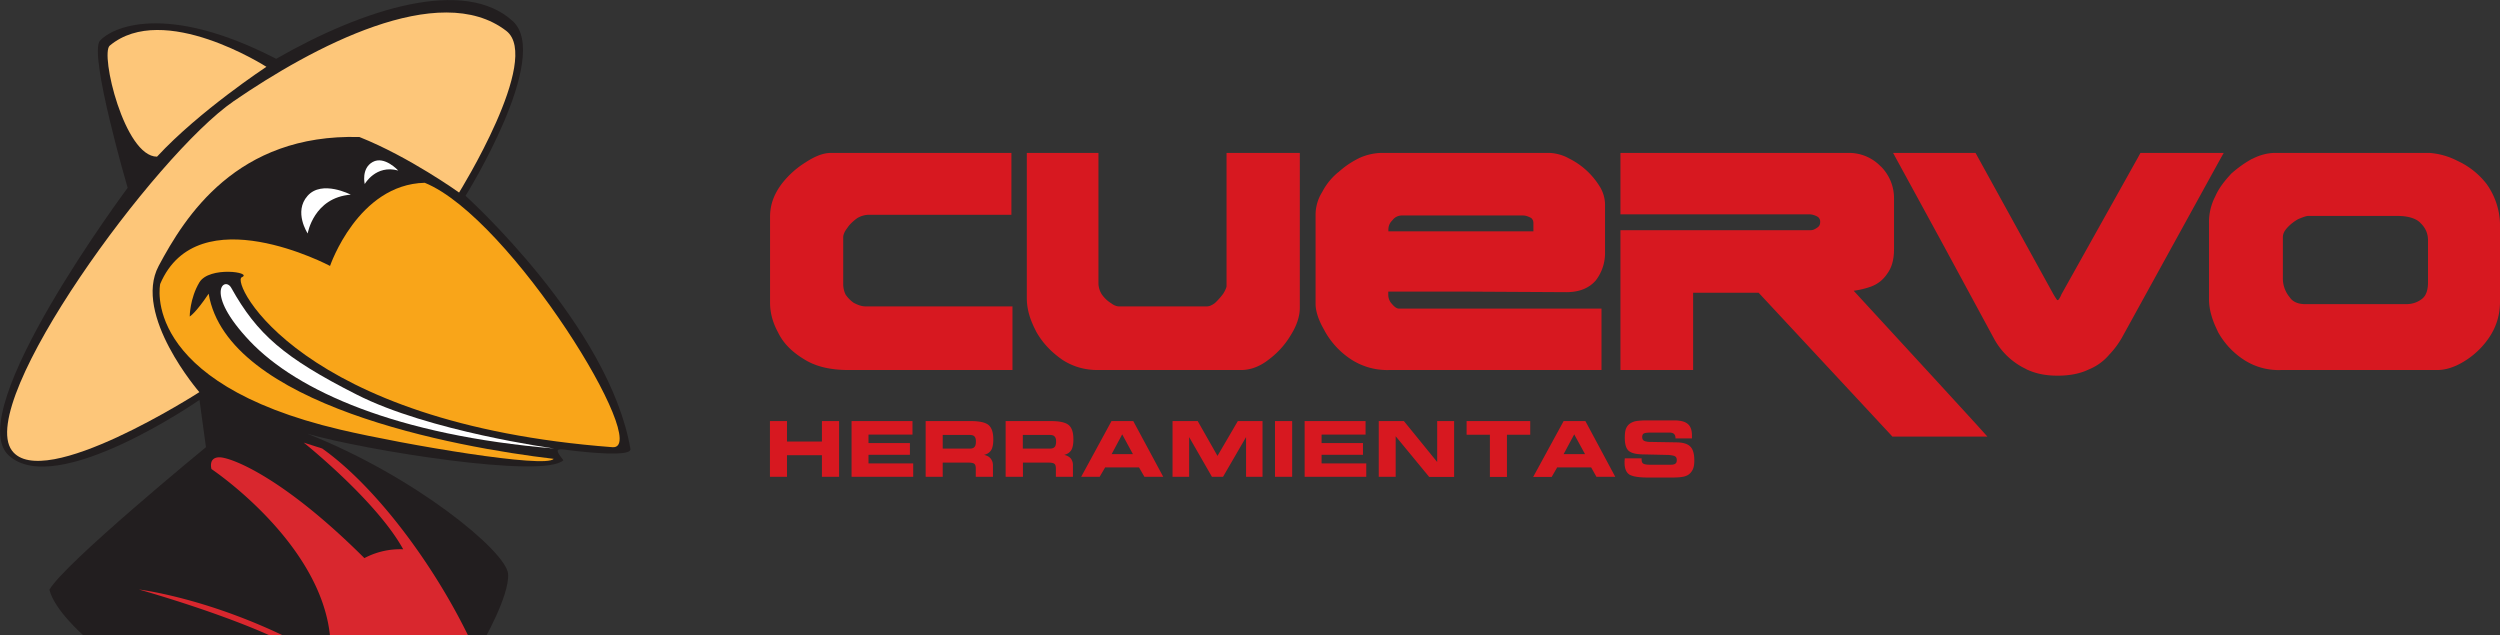 <svg xmlns="http://www.w3.org/2000/svg" xmlns:xlink="http://www.w3.org/1999/xlink" width="212.55" height="54"><rect width="100%" height="100%" fill="#333333" stroke="none"/><path fill="#D71820" fill-rule="evenodd" d="M211.48 15.74l-.01-.02a6.59 6.59 0 0 0-2.53-2.04 6.14 6.14 0 0 0-2.4-.68h-13.1c-.62 0-1.3.17-1.94.5h-.02c-.64.35-1.21.76-1.8 1.28l-.02.02-.02.03c-.45.5-.96 1.09-1.3 1.87a4.72 4.72 0 0 0-.53 2.27v6.47c0 .83.24 1.72.74 2.72v.02a6.66 6.66 0 0 0 2.15 2.36 5.4 5.4 0 0 0 3.22.92h13.29c.74 0 1.53-.26 2.33-.76a6.86 6.86 0 0 0 2.15-2.1c.58-.9.86-1.87.86-2.97V19.4a6.1 6.1 0 0 0-1.07-3.66M181.98 13l-.16.3-6.52 11.66-.02.03-.01.02c-.1.25-.2.4-.24.46-.07.04-.09.05-.12.05l-.02-.02a5.96 5.96 0 0 1-.34-.54l-6.42-11.65-.17-.31h-7.01l.48.88 3.64 6.67 4.45 8.22a6.02 6.02 0 0 0 2.77 2.62v.01c.79.37 1.63.54 2.66.54 1.03 0 1.92-.18 2.64-.53a4.47 4.47 0 0 0 1.74-1.26 7.5 7.5 0 0 0 1.07-1.43l.01-.02 8.16-14.82.49-.88h-7.07zm-13.91 23.12l-3.6-3.93-6.87-7.47a7.14 7.14 0 0 0 1.43-.34c.57-.2 1.05-.56 1.4-1.08.4-.53.6-1.2.6-2.13v-4.31a3.8 3.8 0 0 0-1.12-2.71l-.01-.01h-.01a3.73 3.73 0 0 0-2.67-1.14h-19.45v5.22h16c.2 0 .36.03.54.1.19.08.27.13.32.19a.5.5 0 0 1 .12.36c0 .22-.07.36-.23.47-.24.17-.4.23-.57.23h-16.18v11.89h6.18v-6.57h5.57l11.2 12.04.17.19h8.08l-.9-1zm-99.6-22.3zm5.12 12.23c-.3 0-.62-.1-1-.3a2.65 2.65 0 0 1-.7-.71 2.1 2.1 0 0 1-.2-.84v-4.03c0-.21.11-.48.32-.75l.01-.02.02-.02c.2-.32.55-.62.82-.82a2 2 0 0 1 .97-.3h12.16V13H70.66c-.65 0-1.36.27-2.18.81a7.64 7.64 0 0 0-2.13 1.97v.01l-.01.01c-.6.86-.87 1.7-.87 2.64v7.3c0 .85.23 1.7.68 2.52.43.9 1.16 1.65 2.24 2.3.96.6 2.2.9 3.76.9h13.93v-5.41H73.6zm50.61-1.26l8.97.05c1.12 0 1.96-.35 2.53-1.03v-.02l.02-.01a3.8 3.8 0 0 0 .74-2.27v-4.17a3 3 0 0 0-.46-1.5l-.02-.01v-.02a6.38 6.38 0 0 0-2.65-2.37h.01a3.8 3.8 0 0 0-1.6-.44h-14.3a4.8 4.8 0 0 0-1.86.43h-.02l-.02.02a7.45 7.45 0 0 0-1.75 1.19h-.01a5.35 5.35 0 0 0-1.37 1.69 3.65 3.65 0 0 0-.56 1.97v7.53c0 .64.26 1.42.75 2.25v.01a6.83 6.83 0 0 0 2.1 2.35 5.62 5.62 0 0 0 3.36 1.02h18.1v-5.22h-17.19c-.13 0-.32-.04-.6-.37a1.14 1.14 0 0 1-.34-.81v-.27h6.17zm-6.16-5.25c0-.32.1-.58.35-.82l.01-.01.01-.02a1 1 0 0 1 .76-.37h10.3c.22 0 .43.06.72.22.13.13.18.25.18.43v.7h-12.33v-.13zm-5.44 8.55v-.01zM104.28 13v11.34s0 .17-.28.63c-.24.32-.49.6-.74.82-.24.17-.46.26-.64.26h-7.48c-.14 0-.35-.04-.62-.23h-.01l-.01-.02a2.64 2.64 0 0 1-.83-.78 1.8 1.8 0 0 1-.28-.97V13H87.3v12.35c0 .9.25 1.8.79 2.82v.01c.51.92 1.23 1.7 2.15 2.35l.01.01c.9.61 1.94.92 3.06.92h12.2c.81 0 1.61-.3 2.37-.9a7.1 7.1 0 0 0 1.87-2.08c.5-.8.76-1.58.76-2.32V13h-6.23zM66.91 40.54h-1.45V35.8h1.45v1.74h2.97V35.8h1.46v4.74h-1.46V38.7h-2.97v1.85zm10.67-3.59h-3.74v.72h3.52v1h-3.52v.73h3.8v1.14H72.4V35.8h5.18v1.16zm4.93-1.15c.75 0 1.26.11 1.53.33.27.23.41.63.41 1.22 0 .41-.06.72-.18.92a.92.92 0 0 1-.61.4c.25.06.44.16.56.31.13.16.2.35.2.59v.97h-1.46v-.72c0-.19-.04-.32-.13-.39s-.26-.1-.52-.1h-2.16v1.21H78.7V35.8h3.8zm-.06 1.18h-2.3v1.16h2.3c.2 0 .33-.05.4-.14.09-.09.12-.25.12-.48 0-.2-.04-.33-.12-.41-.08-.09-.21-.13-.4-.13zm6.87-1.18c.75 0 1.26.11 1.53.33.28.23.41.63.41 1.22 0 .41-.06.72-.18.92a.92.92 0 0 1-.6.4c.24.06.43.16.56.31a.9.9 0 0 1 .18.59v.97h-1.45v-.72c0-.19-.04-.32-.13-.39s-.26-.1-.52-.1h-2.15v1.21H85.5V35.8h3.81zm-.06 1.18h-2.3v1.16h2.3c.2 0 .33-.05.41-.14.08-.09.12-.25.12-.48 0-.2-.05-.33-.13-.41-.08-.09-.21-.13-.4-.13zm4.23 3.56h-1.57l2.58-4.74h1.85l2.55 4.74h-1.6l-.46-.8h-2.88l-.47.8zm1.01-1.93h1.82l-.91-1.68-.9 1.68zm6.6 1.93h-1.41V35.8h2.14l1.68 2.96 1.73-2.96h2.1v4.74h-1.4v-3.38l-1.96 3.38h-.94l-1.94-3.38v3.38zm8.76 0h-1.46V35.8h1.46v4.74zm6.24-3.59h-3.74v.72h3.52v1h-3.52v.73h3.8v1.14h-5.24V35.8h5.18v1.16zm7.53 3.6h-2.12l-2.85-3.46v3.45h-1.44V35.8h2.14l2.83 3.48V35.8h1.44v4.74zm4.5 0h-1.46v-3.59h-1.98V35.8h5.41v1.16h-1.98v3.58zm3.8 0h-1.58l2.59-4.75h1.85l2.54 4.74h-1.6l-.45-.8h-2.89l-.46.8zm1-1.94h1.83l-.92-1.68-.9 1.68zm5.21.36h1.43v.08c0 .18.04.3.13.36s.27.1.55.1h1.82c.18 0 .3-.03.38-.1.08-.06.11-.16.11-.3 0-.14-.04-.24-.13-.3-.09-.07-.28-.1-.57-.13l-2.27-.05c-.57-.02-.95-.13-1.15-.33-.2-.2-.3-.56-.3-1.08 0-.28.02-.5.07-.68a1 1 0 0 1 .26-.44c.14-.13.32-.22.54-.28.23-.05.59-.08 1.09-.08h2.21c.54 0 .95.1 1.18.3.24.2.36.52.36.97v.26h-1.4v-.02c0-.15-.04-.27-.12-.35-.08-.08-.2-.12-.36-.12h-1.67c-.28 0-.46.03-.55.08-.09.06-.13.15-.13.3 0 .13.04.23.12.29.08.06.23.1.44.12l2.38.04c.55.01.93.13 1.15.36.23.23.34.62.34 1.18 0 .33-.04.58-.13.76a1.1 1.1 0 0 1-.4.47c-.14.08-.3.14-.53.17-.22.04-.53.05-.95.05h-1.93c-.79 0-1.32-.09-1.59-.26-.26-.18-.4-.51-.4-1v-.14l.02-.23zm68.29-18.52V24c0 .68-.17 1.14-.5 1.4-.39.31-.83.46-1.4.46h-8.5c-.87 0-1.2-.35-1.37-.6l-.02-.03-.02-.02a2.5 2.5 0 0 1-.53-1.64v-3.4c0-.26.1-.5.33-.76.26-.3.57-.55.97-.78.18-.07.63-.27.84-.27h7.62c.91 0 1.6.22 1.96.62V19h.02c.4.4.6.87.6 1.45z" clip-rule="evenodd"/><defs><path id="a" d="M0 0h54v54H0z"/></defs><clipPath id="b"><use overflow="visible" xlink:href="#a"/></clipPath><g fill-rule="evenodd" clip-path="url(#b)" clip-rule="evenodd"><path fill="#221E1F" d="M10.85 15.96S7.52 4.57 8.5 3.46C9.47 2.36 14.04.13 23.48 5 30.98.7 39.51-1.95 43.6 1.8c3.33 3.06-4.02 14.85-4.02 14.85s12.2 10.97 14.02 21.52c.11.68-3.6.31-5.27.1-1.03-.15-1.22-.13-.43.86-1.68 1.6-16.86-.84-21.76-2.25C35.3 40.5 43.07 46.9 43.2 48.8c.12 1.89-2.2 5.88-2.2 5.88s3.27 8.02 2.93 11.52c-.33 3.5-6.68 18.55-6.68 18.55s7.88 3.23 8.57 8.23c-8.32 2.07-18.54.29-18.54.29s-11.62 6.09-21.06-1.13c1.94-3.19 5.71-5.53 5.71-5.53s2.6-6.95 3.17-8.71c-2.8 1.61-6.93 3.73-9.1 3.56 2.9-3.61 8.6-10.55 8.6-10.55S4.61 74.8.16 72.15c3.06-2.35 9.03-5.69 9.03-5.69s-5.55.14-7.91-1.8c3.19-2.5 11.66-6.12 11.66-6.12s-7.9-5.08-8.74-8.4c1.25-2.23 13.31-12.12 13.31-12.12L16.96 34S4.76 42.46.73 38.71s10.13-22.75 10.13-22.75"/><path fill="#FDC679" d="M22.65 5.68S13.9.06 9.33 3.88c-.83.7 1.25 9.44 4.02 9.44 3.6-3.89 9.3-7.64 9.3-7.64m-5.7 27.66S3.64 41.9 1.01 38.3c-3.08-4.2 12.2-25.13 18.86-29.7 6.67-4.58 17.48-10.37 23.18-5.97C46.1 5 39.03 16.37 39.03 16.37s-4.24-3.04-8.47-4.72c-10.45-.3-14.85 6.8-17.07 10.96-2.22 4.17 3.46 10.73 3.46 10.73"/><path fill="#F9A519" d="M13.62 24.14S11.8 32.5 28.94 36.53c5.55 1.3 17.5 3.32 18.13 2.48-8.41-.98-27.76-4.58-29.33-14.04-1.12 1.67-1.61 1.94-1.61 1.94s0-1.52.82-2.9c.84-1.4 4.58-.86 3.61-.44-.98.42 4.93 12.44 31.51 14.45 3.47.26-8.6-19.49-15.96-22.48-5.69.14-8.05 7.07-8.05 7.07s-11.24-5.97-14.44 1.53"/><path fill="#D9272E" d="M36.36 84.52s-6.14 1.43-9.2 6.84c-3.32-6.66-6.23-7.25-7.61-7.17-2.5.13-6.67 2.15-6.67 2.15s3.17-8.92 4.45-9.5c6.7-4.35 10.18-10.1 10.6-18.98.14-3.2-16.12-7.74-16.12-7.74s7.63.9 16.26 6.05c.83-9.01-10.09-16.29-10.09-16.29s-.3-1 .68-1c.96 0 5.37 1.64 12.32 8.57a6.51 6.51 0 0 1 3.3-.75c-2.28-4.14-8.46-9.07-8.46-9.07l1.57.5c7.43 5.25 16.36 20.04 15.65 28.25-.33 3.87-6.68 18.14-6.68 18.14"/><path fill="#FFF" d="M47.11 38.13s-10.65-1.45-16.8-4.59c-6.17-3.13-8.45-5.13-10.65-9.07-.56-1-2.36.37 1.58 4.53 4.03 4.25 12.54 8.02 25.87 9.13M29.82 16.55s-2.45-1.28-3.67.1c-1.21 1.36.01 3.2.01 3.2s.5-3.05 3.66-3.3m4.04-2.05s-1.17-1.28-2.17-.73-.68 1.88-.68 1.88.94-1.68 2.85-1.15"/></g></svg>